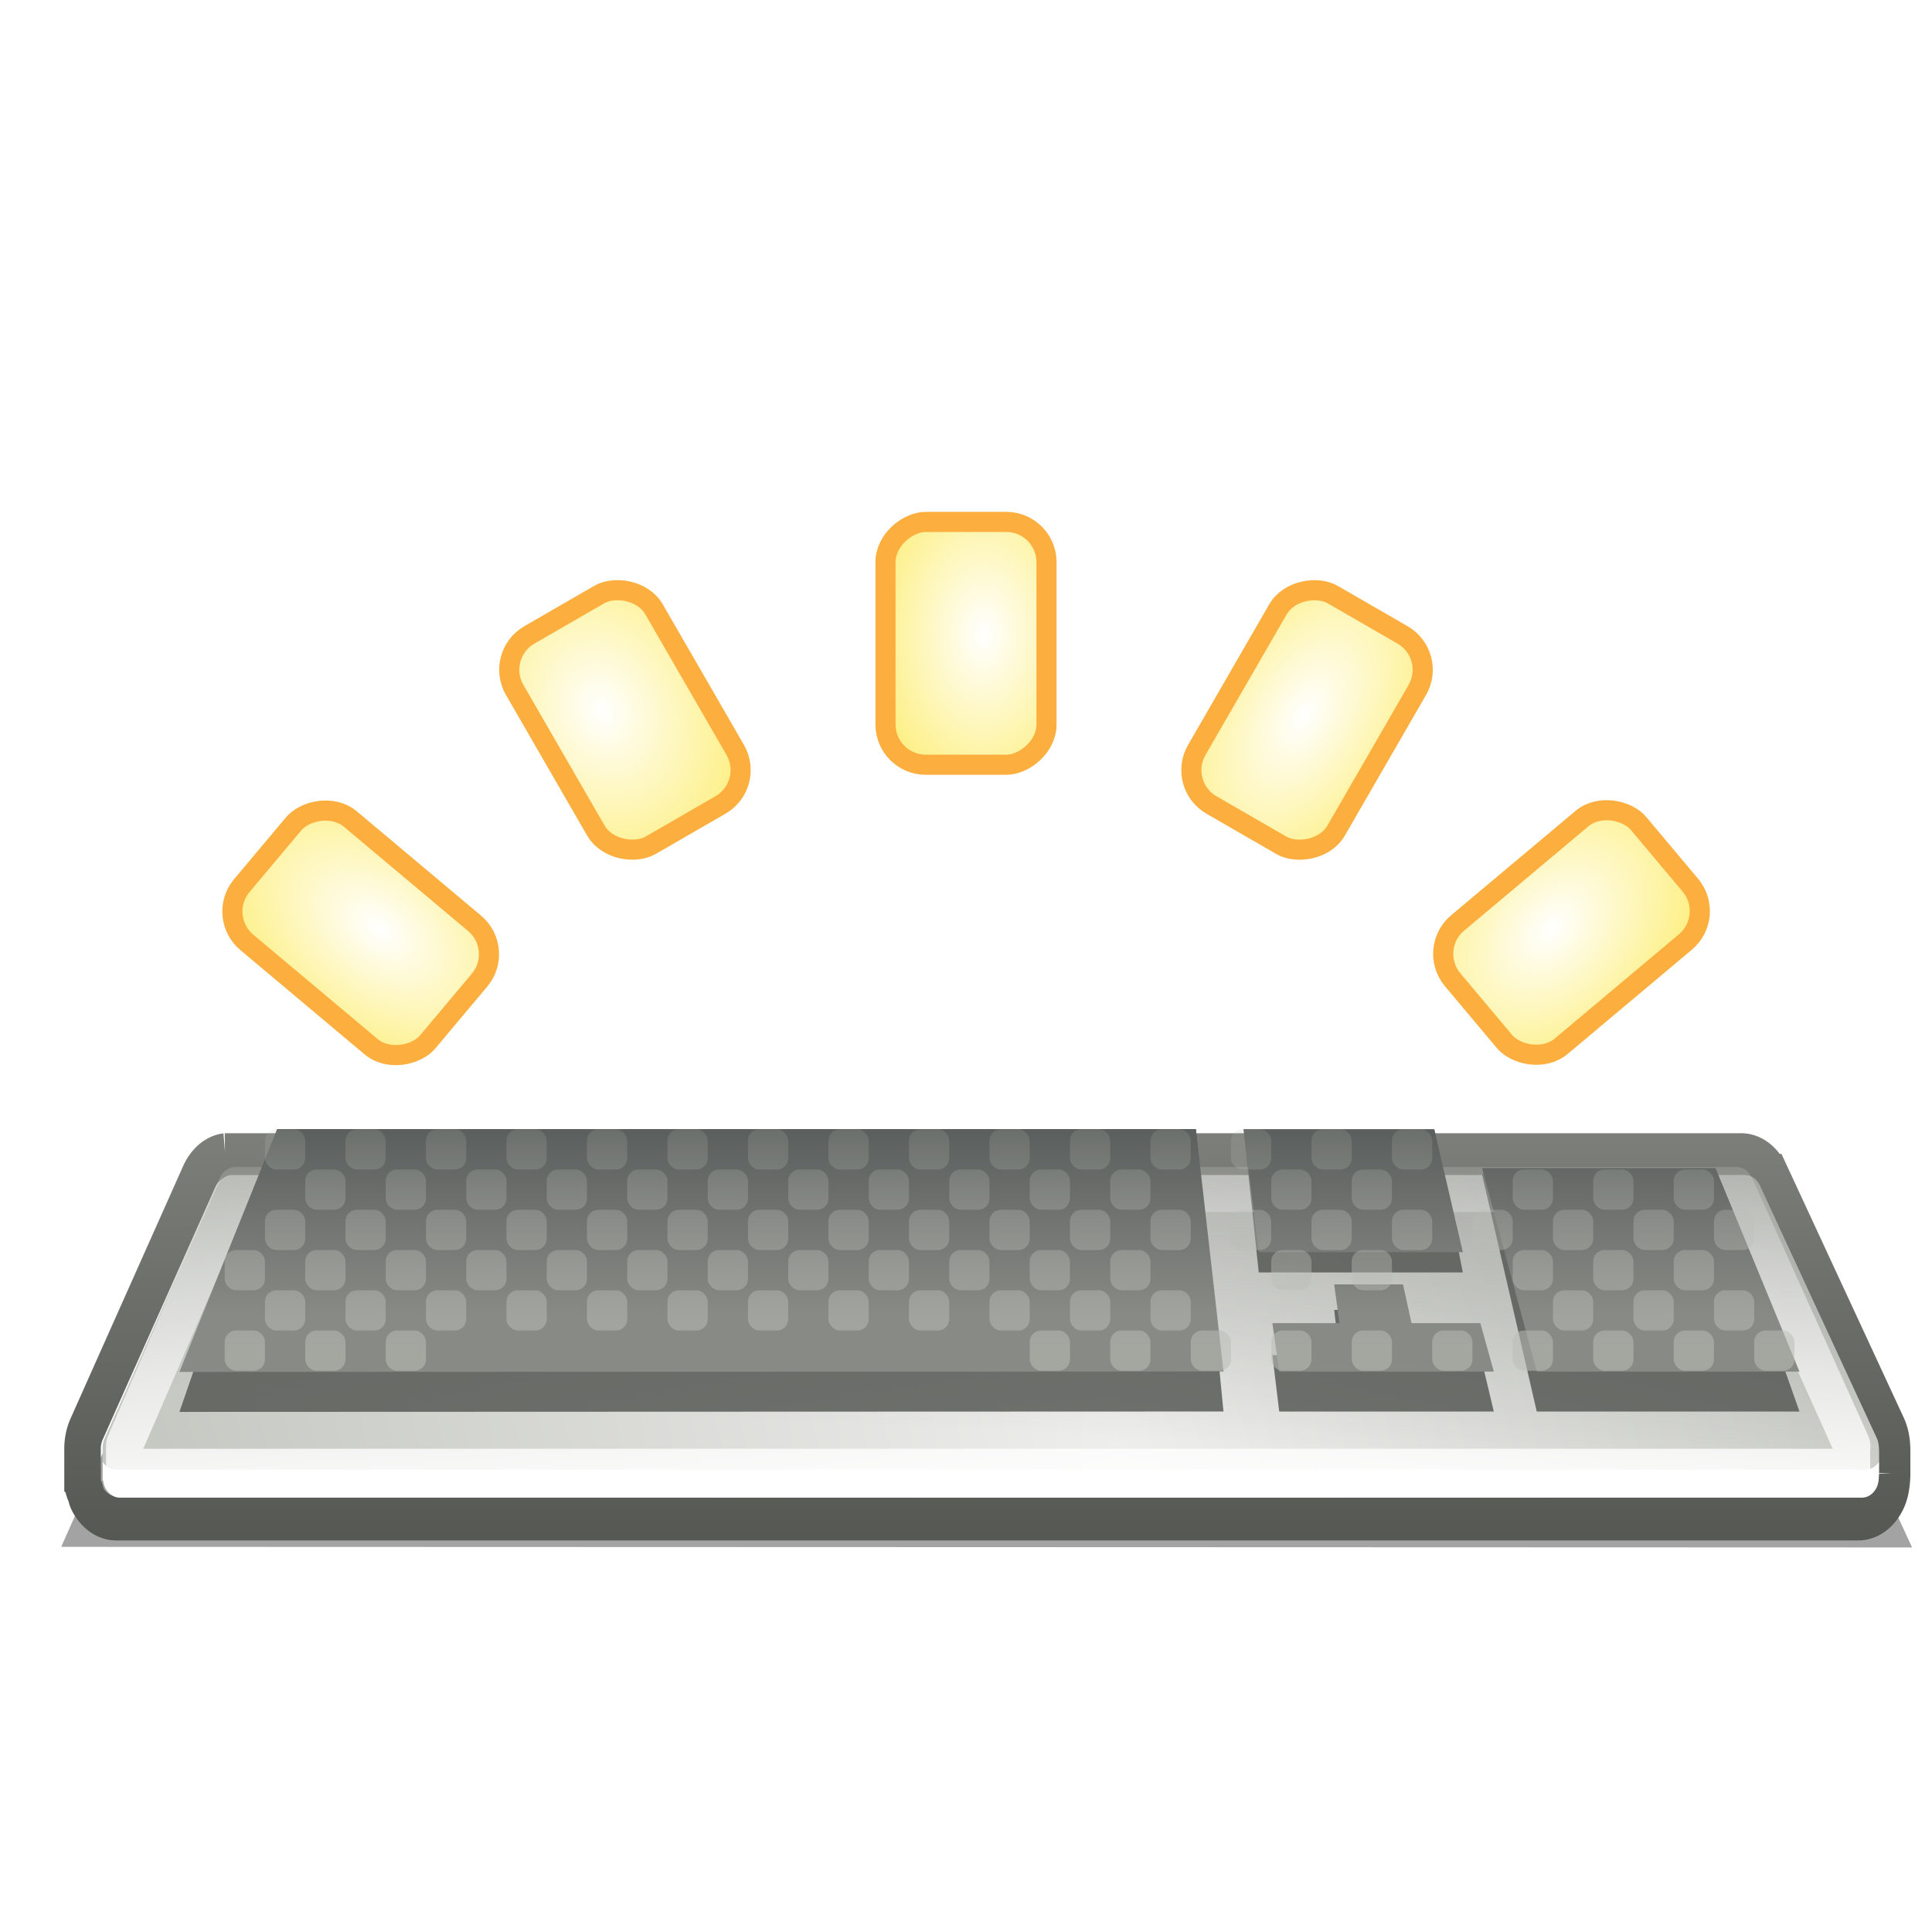 <?xml version="1.0" encoding="UTF-8" standalone="no"?>
<!-- Created with Inkscape (http://www.inkscape.org/) -->

<svg
   xmlns:dc="http://purl.org/dc/elements/1.1/"
   xmlns:cc="http://creativecommons.org/ns#"
   xmlns:rdf="http://www.w3.org/1999/02/22-rdf-syntax-ns#"
   xmlns:svg="http://www.w3.org/2000/svg"
   xmlns="http://www.w3.org/2000/svg"
   xmlns:xlink="http://www.w3.org/1999/xlink"
   xmlns:sodipodi="http://sodipodi.sourceforge.net/DTD/sodipodi-0.dtd"
   xmlns:inkscape="http://www.inkscape.org/namespaces/inkscape"
   width="48"
   height="48"
   id="svg4666"
   version="1.1"
   inkscape:version="0.48.4 r9939"
   sodipodi:docname="xfpm-brightness-keyboard.svg">
  <defs
     id="defs4668">
    <linearGradient
       inkscape:collect="always"
       xlink:href="#linearGradient3832"
       id="linearGradient5872"
       gradientUnits="userSpaceOnUse"
       x1="305.5"
       y1="83.375"
       x2="305.5"
       y2="75.624" />
    <linearGradient
       inkscape:collect="always"
       id="linearGradient3832">
      <stop
         style="stop-color:#babdb6;stop-opacity:1;"
         offset="0"
         id="stop3834" />
      <stop
         style="stop-color:#babdb6;stop-opacity:0;"
         offset="1"
         id="stop3836" />
    </linearGradient>
    <linearGradient
       inkscape:collect="always"
       xlink:href="#linearGradient3832"
       id="linearGradient5682"
       gradientUnits="userSpaceOnUse"
       x1="305.5"
       y1="83.375"
       x2="305.5"
       y2="75.624" />
    <linearGradient
       inkscape:collect="always"
       xlink:href="#linearGradient3832"
       id="linearGradient5684"
       gradientUnits="userSpaceOnUse"
       x1="305.5"
       y1="83.375"
       x2="305.5"
       y2="75.624" />
    <linearGradient
       inkscape:collect="always"
       xlink:href="#linearGradient3832"
       id="linearGradient5686"
       gradientUnits="userSpaceOnUse"
       x1="305.5"
       y1="83.375"
       x2="305.5"
       y2="75.624" />
    <linearGradient
       inkscape:collect="always"
       xlink:href="#linearGradient3832"
       id="linearGradient5688"
       gradientUnits="userSpaceOnUse"
       x1="305.5"
       y1="83.375"
       x2="305.5"
       y2="75.624" />
    <linearGradient
       inkscape:collect="always"
       xlink:href="#linearGradient3832"
       id="linearGradient5690"
       gradientUnits="userSpaceOnUse"
       x1="305.5"
       y1="83.375"
       x2="305.5"
       y2="75.624" />
    <linearGradient
       inkscape:collect="always"
       xlink:href="#linearGradient3832"
       id="linearGradient5692"
       gradientUnits="userSpaceOnUse"
       x1="305.5"
       y1="83.375"
       x2="305.5"
       y2="75.624" />
    <linearGradient
       inkscape:collect="always"
       xlink:href="#linearGradient3832"
       id="linearGradient5694"
       gradientUnits="userSpaceOnUse"
       x1="305.5"
       y1="83.375"
       x2="305.5"
       y2="75.624" />
    <linearGradient
       inkscape:collect="always"
       xlink:href="#linearGradient3832"
       id="linearGradient5696"
       gradientUnits="userSpaceOnUse"
       x1="305.5"
       y1="83.375"
       x2="305.5"
       y2="75.624" />
    <linearGradient
       inkscape:collect="always"
       xlink:href="#linearGradient3832"
       id="linearGradient5698"
       gradientUnits="userSpaceOnUse"
       x1="305.5"
       y1="83.375"
       x2="305.5"
       y2="75.624" />
    <linearGradient
       inkscape:collect="always"
       xlink:href="#linearGradient3832"
       id="linearGradient5700"
       gradientUnits="userSpaceOnUse"
       x1="305.5"
       y1="83.375"
       x2="305.5"
       y2="75.624" />
    <linearGradient
       inkscape:collect="always"
       xlink:href="#linearGradient3832"
       id="linearGradient5702"
       gradientUnits="userSpaceOnUse"
       x1="305.5"
       y1="83.375"
       x2="305.5"
       y2="75.624" />
    <linearGradient
       inkscape:collect="always"
       xlink:href="#linearGradient3832"
       id="linearGradient5704"
       gradientUnits="userSpaceOnUse"
       x1="305.5"
       y1="83.375"
       x2="305.5"
       y2="75.624" />
    <linearGradient
       inkscape:collect="always"
       xlink:href="#linearGradient3832"
       id="linearGradient5706"
       gradientUnits="userSpaceOnUse"
       x1="305.5"
       y1="83.375"
       x2="305.5"
       y2="75.624" />
    <linearGradient
       inkscape:collect="always"
       xlink:href="#linearGradient3832"
       id="linearGradient5708"
       gradientUnits="userSpaceOnUse"
       x1="305.5"
       y1="83.375"
       x2="305.5"
       y2="75.624" />
    <linearGradient
       inkscape:collect="always"
       xlink:href="#linearGradient3832"
       id="linearGradient5710"
       gradientUnits="userSpaceOnUse"
       x1="305.5"
       y1="83.375"
       x2="305.5"
       y2="75.624" />
    <linearGradient
       inkscape:collect="always"
       xlink:href="#linearGradient3832"
       id="linearGradient5712"
       gradientUnits="userSpaceOnUse"
       x1="305.5"
       y1="83.375"
       x2="305.5"
       y2="75.624" />
    <linearGradient
       inkscape:collect="always"
       xlink:href="#linearGradient3832"
       id="linearGradient5714"
       gradientUnits="userSpaceOnUse"
       x1="305.5"
       y1="83.375"
       x2="305.5"
       y2="75.624" />
    <linearGradient
       inkscape:collect="always"
       xlink:href="#linearGradient3832"
       id="linearGradient5716"
       gradientUnits="userSpaceOnUse"
       x1="305.5"
       y1="83.375"
       x2="305.5"
       y2="75.624" />
    <linearGradient
       inkscape:collect="always"
       xlink:href="#linearGradient3832"
       id="linearGradient5718"
       gradientUnits="userSpaceOnUse"
       x1="305.5"
       y1="83.375"
       x2="305.5"
       y2="75.624" />
    <linearGradient
       inkscape:collect="always"
       xlink:href="#linearGradient3832"
       id="linearGradient5720"
       gradientUnits="userSpaceOnUse"
       x1="305.5"
       y1="83.375"
       x2="305.5"
       y2="75.624" />
    <linearGradient
       inkscape:collect="always"
       xlink:href="#linearGradient3832"
       id="linearGradient5722"
       gradientUnits="userSpaceOnUse"
       x1="305.5"
       y1="83.375"
       x2="305.5"
       y2="75.624" />
    <linearGradient
       inkscape:collect="always"
       xlink:href="#linearGradient3832"
       id="linearGradient5724"
       gradientUnits="userSpaceOnUse"
       x1="305.5"
       y1="83.375"
       x2="305.5"
       y2="75.624" />
    <linearGradient
       inkscape:collect="always"
       xlink:href="#linearGradient3832"
       id="linearGradient5726"
       gradientUnits="userSpaceOnUse"
       x1="305.5"
       y1="83.375"
       x2="305.5"
       y2="75.624" />
    <linearGradient
       inkscape:collect="always"
       xlink:href="#linearGradient3832"
       id="linearGradient5728"
       gradientUnits="userSpaceOnUse"
       x1="305.5"
       y1="83.375"
       x2="305.5"
       y2="75.624" />
    <linearGradient
       inkscape:collect="always"
       xlink:href="#linearGradient3832"
       id="linearGradient5730"
       gradientUnits="userSpaceOnUse"
       x1="305.5"
       y1="83.375"
       x2="305.5"
       y2="75.624" />
    <linearGradient
       inkscape:collect="always"
       xlink:href="#linearGradient3832"
       id="linearGradient5732"
       gradientUnits="userSpaceOnUse"
       x1="305.5"
       y1="83.375"
       x2="305.5"
       y2="75.624" />
    <linearGradient
       inkscape:collect="always"
       xlink:href="#linearGradient3832"
       id="linearGradient5734"
       gradientUnits="userSpaceOnUse"
       x1="305.5"
       y1="83.375"
       x2="305.5"
       y2="75.624" />
    <linearGradient
       inkscape:collect="always"
       xlink:href="#linearGradient3832"
       id="linearGradient5736"
       gradientUnits="userSpaceOnUse"
       x1="305.5"
       y1="83.375"
       x2="305.5"
       y2="75.624" />
    <linearGradient
       inkscape:collect="always"
       xlink:href="#linearGradient3832"
       id="linearGradient5738"
       gradientUnits="userSpaceOnUse"
       x1="305.5"
       y1="83.375"
       x2="305.5"
       y2="75.624" />
    <linearGradient
       inkscape:collect="always"
       xlink:href="#linearGradient3832"
       id="linearGradient5740"
       gradientUnits="userSpaceOnUse"
       x1="305.5"
       y1="83.375"
       x2="305.5"
       y2="75.624" />
    <linearGradient
       inkscape:collect="always"
       xlink:href="#linearGradient3832"
       id="linearGradient5742"
       gradientUnits="userSpaceOnUse"
       x1="305.5"
       y1="83.375"
       x2="305.5"
       y2="75.624" />
    <linearGradient
       inkscape:collect="always"
       xlink:href="#linearGradient3832"
       id="linearGradient5744"
       gradientUnits="userSpaceOnUse"
       x1="305.5"
       y1="83.375"
       x2="305.5"
       y2="75.624" />
    <linearGradient
       inkscape:collect="always"
       xlink:href="#linearGradient3832"
       id="linearGradient5746"
       gradientUnits="userSpaceOnUse"
       x1="305.5"
       y1="83.375"
       x2="305.5"
       y2="75.624" />
    <linearGradient
       inkscape:collect="always"
       xlink:href="#linearGradient3832"
       id="linearGradient5748"
       gradientUnits="userSpaceOnUse"
       x1="305.5"
       y1="83.375"
       x2="305.5"
       y2="75.624" />
    <linearGradient
       inkscape:collect="always"
       xlink:href="#linearGradient3832"
       id="linearGradient5750"
       gradientUnits="userSpaceOnUse"
       x1="305.5"
       y1="83.375"
       x2="305.5"
       y2="75.624" />
    <linearGradient
       inkscape:collect="always"
       xlink:href="#linearGradient3832"
       id="linearGradient5752"
       gradientUnits="userSpaceOnUse"
       x1="305.5"
       y1="83.375"
       x2="305.5"
       y2="75.624" />
    <linearGradient
       inkscape:collect="always"
       xlink:href="#linearGradient3832"
       id="linearGradient5754"
       gradientUnits="userSpaceOnUse"
       x1="305.5"
       y1="83.375"
       x2="305.5"
       y2="75.624" />
    <linearGradient
       inkscape:collect="always"
       xlink:href="#linearGradient3832"
       id="linearGradient5756"
       gradientUnits="userSpaceOnUse"
       x1="305.5"
       y1="83.375"
       x2="305.5"
       y2="75.624" />
    <linearGradient
       inkscape:collect="always"
       xlink:href="#linearGradient3832"
       id="linearGradient5758"
       gradientUnits="userSpaceOnUse"
       x1="305.5"
       y1="83.375"
       x2="305.5"
       y2="75.624" />
    <linearGradient
       inkscape:collect="always"
       xlink:href="#linearGradient3832"
       id="linearGradient5760"
       gradientUnits="userSpaceOnUse"
       x1="305.5"
       y1="83.375"
       x2="305.5"
       y2="75.624" />
    <linearGradient
       inkscape:collect="always"
       xlink:href="#linearGradient3832"
       id="linearGradient5762"
       gradientUnits="userSpaceOnUse"
       x1="305.5"
       y1="83.375"
       x2="305.5"
       y2="75.624" />
    <linearGradient
       inkscape:collect="always"
       xlink:href="#linearGradient3832"
       id="linearGradient5764"
       gradientUnits="userSpaceOnUse"
       x1="305.5"
       y1="83.375"
       x2="305.5"
       y2="75.624" />
    <linearGradient
       inkscape:collect="always"
       xlink:href="#linearGradient3832"
       id="linearGradient5766"
       gradientUnits="userSpaceOnUse"
       x1="305.5"
       y1="83.375"
       x2="305.5"
       y2="75.624" />
    <linearGradient
       inkscape:collect="always"
       xlink:href="#linearGradient3832"
       id="linearGradient5768"
       gradientUnits="userSpaceOnUse"
       x1="305.5"
       y1="83.375"
       x2="305.5"
       y2="75.624" />
    <linearGradient
       inkscape:collect="always"
       xlink:href="#linearGradient3832"
       id="linearGradient5770"
       gradientUnits="userSpaceOnUse"
       x1="305.5"
       y1="83.375"
       x2="305.5"
       y2="75.624" />
    <linearGradient
       inkscape:collect="always"
       xlink:href="#linearGradient3832"
       id="linearGradient5772"
       gradientUnits="userSpaceOnUse"
       x1="305.5"
       y1="83.375"
       x2="305.5"
       y2="75.624" />
    <linearGradient
       inkscape:collect="always"
       xlink:href="#linearGradient3832"
       id="linearGradient5774"
       gradientUnits="userSpaceOnUse"
       x1="305.5"
       y1="83.375"
       x2="305.5"
       y2="75.624" />
    <linearGradient
       inkscape:collect="always"
       xlink:href="#linearGradient3832"
       id="linearGradient5776"
       gradientUnits="userSpaceOnUse"
       x1="305.5"
       y1="83.375"
       x2="305.5"
       y2="75.624" />
    <linearGradient
       inkscape:collect="always"
       xlink:href="#linearGradient3832"
       id="linearGradient5778"
       gradientUnits="userSpaceOnUse"
       x1="305.5"
       y1="83.375"
       x2="305.5"
       y2="75.624" />
    <linearGradient
       inkscape:collect="always"
       xlink:href="#linearGradient3832"
       id="linearGradient5780"
       gradientUnits="userSpaceOnUse"
       x1="305.5"
       y1="83.375"
       x2="305.5"
       y2="75.624" />
    <linearGradient
       inkscape:collect="always"
       xlink:href="#linearGradient3832"
       id="linearGradient5782"
       gradientUnits="userSpaceOnUse"
       x1="305.5"
       y1="83.375"
       x2="305.5"
       y2="75.624" />
    <linearGradient
       inkscape:collect="always"
       xlink:href="#linearGradient3832"
       id="linearGradient5784"
       gradientUnits="userSpaceOnUse"
       x1="305.5"
       y1="83.375"
       x2="305.5"
       y2="75.624" />
    <linearGradient
       inkscape:collect="always"
       xlink:href="#linearGradient3832"
       id="linearGradient5786"
       gradientUnits="userSpaceOnUse"
       x1="305.5"
       y1="83.375"
       x2="305.5"
       y2="75.624" />
    <linearGradient
       inkscape:collect="always"
       xlink:href="#linearGradient3832"
       id="linearGradient5788"
       gradientUnits="userSpaceOnUse"
       x1="305.5"
       y1="83.375"
       x2="305.5"
       y2="75.624" />
    <linearGradient
       inkscape:collect="always"
       xlink:href="#linearGradient3832"
       id="linearGradient5790"
       gradientUnits="userSpaceOnUse"
       x1="305.5"
       y1="83.375"
       x2="305.5"
       y2="75.624" />
    <linearGradient
       inkscape:collect="always"
       xlink:href="#linearGradient3832"
       id="linearGradient5792"
       gradientUnits="userSpaceOnUse"
       x1="305.5"
       y1="83.375"
       x2="305.5"
       y2="75.624" />
    <linearGradient
       inkscape:collect="always"
       xlink:href="#linearGradient3832"
       id="linearGradient5794"
       gradientUnits="userSpaceOnUse"
       x1="305.5"
       y1="83.375"
       x2="305.5"
       y2="75.624" />
    <linearGradient
       inkscape:collect="always"
       xlink:href="#linearGradient3832"
       id="linearGradient5796"
       gradientUnits="userSpaceOnUse"
       x1="305.5"
       y1="83.375"
       x2="305.5"
       y2="75.624" />
    <linearGradient
       inkscape:collect="always"
       xlink:href="#linearGradient3832"
       id="linearGradient5798"
       gradientUnits="userSpaceOnUse"
       x1="305.5"
       y1="83.375"
       x2="305.5"
       y2="75.624" />
    <linearGradient
       inkscape:collect="always"
       xlink:href="#linearGradient3832"
       id="linearGradient5800"
       gradientUnits="userSpaceOnUse"
       x1="305.5"
       y1="83.375"
       x2="305.5"
       y2="75.624" />
    <linearGradient
       inkscape:collect="always"
       xlink:href="#linearGradient3832"
       id="linearGradient5802"
       gradientUnits="userSpaceOnUse"
       x1="305.5"
       y1="83.375"
       x2="305.5"
       y2="75.624" />
    <linearGradient
       inkscape:collect="always"
       xlink:href="#linearGradient3832"
       id="linearGradient5804"
       gradientUnits="userSpaceOnUse"
       x1="305.5"
       y1="83.375"
       x2="305.5"
       y2="75.624" />
    <linearGradient
       inkscape:collect="always"
       xlink:href="#linearGradient3832"
       id="linearGradient5806"
       gradientUnits="userSpaceOnUse"
       x1="305.5"
       y1="83.375"
       x2="305.5"
       y2="75.624" />
    <linearGradient
       inkscape:collect="always"
       xlink:href="#linearGradient3832"
       id="linearGradient5808"
       gradientUnits="userSpaceOnUse"
       x1="305.5"
       y1="83.375"
       x2="305.5"
       y2="75.624" />
    <linearGradient
       inkscape:collect="always"
       xlink:href="#linearGradient3832"
       id="linearGradient5810"
       gradientUnits="userSpaceOnUse"
       x1="305.5"
       y1="83.375"
       x2="305.5"
       y2="75.624" />
    <linearGradient
       inkscape:collect="always"
       xlink:href="#linearGradient3832"
       id="linearGradient5812"
       gradientUnits="userSpaceOnUse"
       x1="305.5"
       y1="83.375"
       x2="305.5"
       y2="75.624" />
    <linearGradient
       inkscape:collect="always"
       xlink:href="#linearGradient3832"
       id="linearGradient5814"
       gradientUnits="userSpaceOnUse"
       x1="305.5"
       y1="83.375"
       x2="305.5"
       y2="75.624" />
    <linearGradient
       inkscape:collect="always"
       xlink:href="#linearGradient3832"
       id="linearGradient5816"
       gradientUnits="userSpaceOnUse"
       x1="305.5"
       y1="83.375"
       x2="305.5"
       y2="75.624" />
    <linearGradient
       inkscape:collect="always"
       xlink:href="#linearGradient3832"
       id="linearGradient5818"
       gradientUnits="userSpaceOnUse"
       x1="305.5"
       y1="83.375"
       x2="305.5"
       y2="75.624" />
    <linearGradient
       inkscape:collect="always"
       xlink:href="#linearGradient3832"
       id="linearGradient5820"
       gradientUnits="userSpaceOnUse"
       x1="305.5"
       y1="83.375"
       x2="305.5"
       y2="75.624" />
    <linearGradient
       inkscape:collect="always"
       xlink:href="#linearGradient3832"
       id="linearGradient5822"
       gradientUnits="userSpaceOnUse"
       x1="305.5"
       y1="83.375"
       x2="305.5"
       y2="75.624" />
    <linearGradient
       inkscape:collect="always"
       xlink:href="#linearGradient3832"
       id="linearGradient5824"
       gradientUnits="userSpaceOnUse"
       x1="305.5"
       y1="83.375"
       x2="305.5"
       y2="75.624" />
    <linearGradient
       inkscape:collect="always"
       xlink:href="#linearGradient3832"
       id="linearGradient5826"
       gradientUnits="userSpaceOnUse"
       x1="305.5"
       y1="83.375"
       x2="305.5"
       y2="75.624" />
    <linearGradient
       inkscape:collect="always"
       xlink:href="#linearGradient3832"
       id="linearGradient5828"
       gradientUnits="userSpaceOnUse"
       x1="305.5"
       y1="83.375"
       x2="305.5"
       y2="75.624" />
    <linearGradient
       inkscape:collect="always"
       xlink:href="#linearGradient3832"
       id="linearGradient5830"
       gradientUnits="userSpaceOnUse"
       x1="305.5"
       y1="83.375"
       x2="305.5"
       y2="75.624" />
    <linearGradient
       inkscape:collect="always"
       xlink:href="#linearGradient3832"
       id="linearGradient5832"
       gradientUnits="userSpaceOnUse"
       x1="305.5"
       y1="83.375"
       x2="305.5"
       y2="75.624" />
    <linearGradient
       inkscape:collect="always"
       xlink:href="#linearGradient3832"
       id="linearGradient5834"
       gradientUnits="userSpaceOnUse"
       x1="305.5"
       y1="83.375"
       x2="305.5"
       y2="75.624" />
    <linearGradient
       inkscape:collect="always"
       xlink:href="#linearGradient3832"
       id="linearGradient5836"
       gradientUnits="userSpaceOnUse"
       x1="305.5"
       y1="83.375"
       x2="305.5"
       y2="75.624" />
    <linearGradient
       inkscape:collect="always"
       xlink:href="#linearGradient3832"
       id="linearGradient5838"
       gradientUnits="userSpaceOnUse"
       x1="305.5"
       y1="83.375"
       x2="305.5"
       y2="75.624" />
    <linearGradient
       inkscape:collect="always"
       xlink:href="#linearGradient3832"
       id="linearGradient5840"
       gradientUnits="userSpaceOnUse"
       x1="305.5"
       y1="83.375"
       x2="305.5"
       y2="75.624" />
    <linearGradient
       inkscape:collect="always"
       xlink:href="#linearGradient3832"
       id="linearGradient5842"
       gradientUnits="userSpaceOnUse"
       x1="305.5"
       y1="83.375"
       x2="305.5"
       y2="75.624" />
    <linearGradient
       inkscape:collect="always"
       xlink:href="#linearGradient3832"
       id="linearGradient5844"
       gradientUnits="userSpaceOnUse"
       x1="305.5"
       y1="83.375"
       x2="305.5"
       y2="75.624" />
    <linearGradient
       inkscape:collect="always"
       xlink:href="#linearGradient3832"
       id="linearGradient5846"
       gradientUnits="userSpaceOnUse"
       x1="305.5"
       y1="83.375"
       x2="305.5"
       y2="75.624" />
    <linearGradient
       inkscape:collect="always"
       xlink:href="#linearGradient3832"
       id="linearGradient5848"
       gradientUnits="userSpaceOnUse"
       x1="305.5"
       y1="83.375"
       x2="305.5"
       y2="75.624" />
    <linearGradient
       inkscape:collect="always"
       xlink:href="#linearGradient3832"
       id="linearGradient5850"
       gradientUnits="userSpaceOnUse"
       x1="305.5"
       y1="83.375"
       x2="305.5"
       y2="75.624" />
    <linearGradient
       inkscape:collect="always"
       xlink:href="#linearGradient3832"
       id="linearGradient5852"
       gradientUnits="userSpaceOnUse"
       x1="305.5"
       y1="83.375"
       x2="305.5"
       y2="75.624" />
    <linearGradient
       inkscape:collect="always"
       xlink:href="#linearGradient3832"
       id="linearGradient5854"
       gradientUnits="userSpaceOnUse"
       x1="305.5"
       y1="83.375"
       x2="305.5"
       y2="75.624" />
    <linearGradient
       inkscape:collect="always"
       xlink:href="#linearGradient3832"
       id="linearGradient5856"
       gradientUnits="userSpaceOnUse"
       x1="305.5"
       y1="83.375"
       x2="305.5"
       y2="75.624" />
    <linearGradient
       inkscape:collect="always"
       xlink:href="#linearGradient3832"
       id="linearGradient5858"
       gradientUnits="userSpaceOnUse"
       x1="305.5"
       y1="83.375"
       x2="305.5"
       y2="75.624" />
    <linearGradient
       inkscape:collect="always"
       xlink:href="#linearGradient3832"
       id="linearGradient5860"
       gradientUnits="userSpaceOnUse"
       x1="305.5"
       y1="83.375"
       x2="305.5"
       y2="75.624" />
    <linearGradient
       inkscape:collect="always"
       xlink:href="#linearGradient3832"
       id="linearGradient5862"
       gradientUnits="userSpaceOnUse"
       x1="305.5"
       y1="83.375"
       x2="305.5"
       y2="75.624" />
    <linearGradient
       inkscape:collect="always"
       xlink:href="#linearGradient3832"
       id="linearGradient5864"
       gradientUnits="userSpaceOnUse"
       x1="305.5"
       y1="83.375"
       x2="305.5"
       y2="75.624" />
    <linearGradient
       inkscape:collect="always"
       xlink:href="#linearGradient3832"
       id="linearGradient5866"
       gradientUnits="userSpaceOnUse"
       x1="305.5"
       y1="83.375"
       x2="305.5"
       y2="75.624" />
    <linearGradient
       inkscape:collect="always"
       xlink:href="#linearGradient3832"
       id="linearGradient5868"
       gradientUnits="userSpaceOnUse"
       x1="305.5"
       y1="83.375"
       x2="305.5"
       y2="75.624" />
    <linearGradient
       inkscape:collect="always"
       xlink:href="#linearGradient3832"
       id="linearGradient5870"
       gradientUnits="userSpaceOnUse"
       x1="305.5"
       y1="83.375"
       x2="305.5"
       y2="75.624" />
    <linearGradient
       inkscape:collect="always"
       xlink:href="#linearGradient4574"
       id="linearGradient5971"
       gradientUnits="userSpaceOnUse"
       gradientTransform="matrix(0.958,0,0,1.206,-282.084,927.508)"
       x1="316.183"
       y1="83.225"
       x2="316.183"
       y2="90.82" />
    <linearGradient
       inkscape:collect="always"
       id="linearGradient4574">
      <stop
         style="stop-color:#2e3436;stop-opacity:1"
         offset="0"
         id="stop4576" />
      <stop
         style="stop-color:#888a85;stop-opacity:1"
         offset="1"
         id="stop4578" />
    </linearGradient>
    <linearGradient
       inkscape:collect="always"
       xlink:href="#linearGradient3833"
       id="linearGradient3212"
       gradientUnits="userSpaceOnUse"
       x1="178.917"
       y1="409.985"
       x2="178.917"
       y2="371.447" />
    <linearGradient
       inkscape:collect="always"
       id="linearGradient3833">
      <stop
         style="stop-color:#ffffff;stop-opacity:1;"
         offset="0"
         id="stop3835" />
      <stop
         style="stop-color:#ffffff;stop-opacity:0;"
         offset="1"
         id="stop3837" />
    </linearGradient>
    <clipPath
       clipPathUnits="userSpaceOnUse"
       id="clipPath3519">
      <path
         inkscape:connector-curvature="0"
         sodipodi:nodetypes="cccsccccsccsscsccccc"
         id="path3521"
         d="m 49.053,377.918 c -0.711,0.073 -1.34,0.492 -1.68,1.12 l -14.28,26.383 c -0.172,0.324 -0.255,0.673 -0.249,1.027 1.72e-4,0.011 -3.28e-4,0.021 0,0.031 l 0,2.987 0,0.311 0.062,0 c 0.045,0.26 0.109,0.513 0.249,0.747 0.388,0.649 1.08,1.054 1.836,1.058 l 220.863,0 c 0.765,0.002 1.477,-0.399 1.867,-1.058 0.137,-0.232 0.206,-0.489 0.249,-0.747 0.049,-0.291 0.062,-0.871 0.062,-0.871 l 0,-2.084 c 0,-0.492 -0.035,-0.987 -0.28,-1.431 L 242.911,379.007 c -0.389,-0.68 -1.115,-1.097 -1.898,-1.089 l -191.742,0 c -0.073,-0.004 -0.145,-0.004 -0.218,0 z"
         style="fill:#000000;fill-opacity:1;stroke:none;display:inline;enable-background:new" />
    </clipPath>
    <radialGradient
       inkscape:collect="always"
       xlink:href="#linearGradient2748"
       id="radialGradient3214"
       gradientUnits="userSpaceOnUse"
       gradientTransform="matrix(-0.995,-1.723,1.125,-0.65,7.412,817.829)"
       cx="139.852"
       cy="260.935"
       fx="139.852"
       fy="260.935"
       r="112.594" />
    <linearGradient
       inkscape:collect="always"
       id="linearGradient2748">
      <stop
         style="stop-color:#eeeeec;stop-opacity:1"
         offset="0"
         id="stop2750" />
      <stop
         style="stop-color:#babdb6;stop-opacity:1"
         offset="1"
         id="stop2752" />
    </linearGradient>
    <filter
       color-interpolation-filters="sRGB"
       inkscape:collect="always"
       id="filter3523"
       x="-0.006"
       width="1.012"
       y="-0.366"
       height="1.733">
      <feGaussianBlur
         inkscape:collect="always"
         stdDeviation="0.572"
         id="feGaussianBlur3525" />
    </filter>
    <linearGradient
       inkscape:collect="always"
       xlink:href="#linearGradient2740"
       id="linearGradient3216"
       gradientUnits="userSpaceOnUse"
       x1="147.5"
       y1="353.404"
       x2="145.437"
       y2="404.662" />
    <linearGradient
       id="linearGradient2740">
      <stop
         style="stop-color:#888a85;stop-opacity:1"
         offset="0"
         id="stop2742" />
      <stop
         style="stop-color:#888a85;stop-opacity:0;"
         offset="1"
         id="stop2744" />
    </linearGradient>
    <linearGradient
       inkscape:collect="always"
       xlink:href="#linearGradient2740"
       id="linearGradient3208"
       gradientUnits="userSpaceOnUse"
       x1="147.5"
       y1="353.404"
       x2="145.437"
       y2="404.662" />
    <linearGradient
       inkscape:collect="always"
       xlink:href="#linearGradient4538"
       id="linearGradient3210"
       gradientUnits="userSpaceOnUse"
       x1="110.532"
       y1="416.369"
       x2="110.532"
       y2="360.967" />
    <linearGradient
       inkscape:collect="always"
       id="linearGradient4538">
      <stop
         style="stop-color:#555753;stop-opacity:1;"
         offset="0"
         id="stop4540" />
      <stop
         style="stop-color:#888a85;stop-opacity:1"
         offset="1"
         id="stop4542" />
    </linearGradient>
    <filter
       color-interpolation-filters="sRGB"
       inkscape:collect="always"
       id="filter4804"
       x="-0.035"
       width="1.069"
       y="-0.243"
       height="1.486">
      <feGaussianBlur
         inkscape:collect="always"
         stdDeviation="0.648"
         id="feGaussianBlur4806" />
    </filter>
    <linearGradient
       id="linearGradient10619"
       inkscape:collect="always">
      <stop
         id="stop10621"
         offset="0"
         style="stop-color:#ffffff;stop-opacity:1" />
      <stop
         id="stop10623"
         offset="1"
         style="stop-color:#fce94f;stop-opacity:1" />
    </linearGradient>
    <radialGradient
       inkscape:collect="always"
       xlink:href="#linearGradient10619"
       id="radialGradient4051"
       cx="-630.664"
       cy="812.026"
       fx="-630.664"
       fy="812.026"
       r="3.266"
       gradientTransform="matrix(-1.895,0.237,-0.164,-1.309,-1692.92,2024.035)"
       gradientUnits="userSpaceOnUse" />
    <radialGradient
       inkscape:collect="always"
       xlink:href="#linearGradient10619"
       id="radialGradient4053"
       cx="-869.069"
       cy="539.27"
       fx="-869.069"
       fy="539.27"
       r="3.266"
       gradientTransform="matrix(-2.149,0.008,-0.005,-1.252,-2733.938,1221.262)"
       gradientUnits="userSpaceOnUse" />
    <radialGradient
       inkscape:collect="always"
       xlink:href="#linearGradient10619"
       id="radialGradient4055"
       cx="-1020.346"
       cy="24"
       fx="-1020.346"
       fy="24"
       r="3.266"
       gradientTransform="matrix(-1.832,-0.008,0.005,-1.225,-2889.509,45.677)"
       gradientUnits="userSpaceOnUse" />
    <radialGradient
       inkscape:collect="always"
       xlink:href="#linearGradient10619"
       id="radialGradient4057"
       cx="-893.069"
       cy="497.7"
       fx="-893.069"
       fy="497.7"
       r="3.266"
       gradientTransform="matrix(1.834,-0.224,0.181,1.482,655.2,-439.572)"
       gradientUnits="userSpaceOnUse" />
    <radialGradient
       inkscape:collect="always"
       xlink:href="#linearGradient10619"
       id="radialGradient4059"
       cx="-667.435"
       cy="781.172"
       fx="-667.435"
       fy="781.172"
       r="3.266"
       gradientTransform="matrix(2.01,0.061,-0.039,1.28,704.298,-178.384)"
       gradientUnits="userSpaceOnUse" />
    <filter
       inkscape:collect="always"
       id="filter4121"
       x="-0.118"
       width="1.235"
       y="-0.122"
       height="1.245">
      <feGaussianBlur
         inkscape:collect="always"
         stdDeviation="0.313"
         id="feGaussianBlur4123" />
    </filter>
    <filter
       inkscape:collect="always"
       id="filter4129"
       x="-0.128"
       width="1.256"
       y="-0.113"
       height="1.226">
      <feGaussianBlur
         inkscape:collect="always"
         stdDeviation="0.306"
         id="feGaussianBlur4131" />
    </filter>
    <filter
       inkscape:collect="always"
       id="filter4133"
       x="-0.15"
       width="1.301"
       y="-0.1"
       height="1.2">
      <feGaussianBlur
         inkscape:collect="always"
         stdDeviation="0.251"
         id="feGaussianBlur4135" />
    </filter>
    <filter
       inkscape:collect="always"
       id="filter4141"
       x="-0.128"
       width="1.256"
       y="-0.113"
       height="1.226">
      <feGaussianBlur
         inkscape:collect="always"
         stdDeviation="0.306"
         id="feGaussianBlur4143" />
    </filter>
    <filter
       inkscape:collect="always"
       id="filter4145"
       x="-0.118"
       width="1.235"
       y="-0.122"
       height="1.245">
      <feGaussianBlur
         inkscape:collect="always"
         stdDeviation="0.313"
         id="feGaussianBlur4147" />
    </filter>
  </defs>
  <sodipodi:namedview
     id="base"
     pagecolor="#ffffff"
     bordercolor="#666666"
     borderopacity="1.0"
     inkscape:pageopacity="0.0"
     inkscape:pageshadow="2"
     inkscape:zoom="3.959798"
     inkscape:cx="20.099534"
     inkscape:cy="16.522985"
     inkscape:document-units="px"
     inkscape:current-layer="layer1"
     showgrid="true"
     inkscape:window-width="1263"
     inkscape:window-height="775"
     inkscape:window-x="316"
     inkscape:window-y="144"
     inkscape:window-maximized="0">
    <inkscape:grid
       type="xygrid"
       id="grid6567"
       empspacing="5"
       visible="true"
       enabled="true"
       snapvisiblegridlinesonly="true" />
  </sodipodi:namedview>
  <g
     inkscape:label="Layer 1"
     inkscape:groupmode="layer"
     id="layer1"
     transform="translate(0,-1004.362)">
    <rect
       y="810.026"
       x="-633.681"
       width="6.033"
       transform="matrix(0.766,-0.643,0.643,0.766,0,0.618)"
       style="color:#bebebe;fill:#ffffff;fill-opacity:1;fill-rule:nonzero;stroke:none;stroke-width:0.5;marker:none;visibility:visible;display:inline;overflow:visible;filter:url(#filter4145);enable-background:new"
       ry="1"
       rx="1"
       id="rect4091"
       height="4" />
    <rect
       height="4"
       id="rect4093"
       rx="1"
       ry="1"
       style="color:#bebebe;fill:#ffffff;fill-opacity:1;fill-rule:nonzero;stroke:none;stroke-width:0.5;marker:none;visibility:visible;display:inline;overflow:visible;filter:url(#filter4141);enable-background:new"
       transform="matrix(0.5,-0.866,0.866,0.5,0,0.618)"
       width="6.033"
       x="-872.086"
       y="537.27" />
    <rect
       height="4"
       id="rect4095"
       rx="1"
       ry="1"
       style="color:#bebebe;fill:#ffffff;fill-opacity:1;fill-rule:nonzero;stroke:none;stroke-width:0.5;marker:none;visibility:visible;display:inline;overflow:visible;filter:url(#filter4121);enable-background:new"
       transform="matrix(-0.766,-0.643,-0.643,0.766,0,0.618)"
       width="6.033"
       x="-670.451"
       y="779.172" />
    <rect
       y="495.7"
       x="-896.086"
       width="6.033"
       transform="matrix(-0.5,-0.866,-0.866,0.5,0,0.618)"
       style="color:#bebebe;fill:#ffffff;fill-opacity:1;fill-rule:nonzero;stroke:none;stroke-width:0.5;marker:none;visibility:visible;display:inline;overflow:visible;filter:url(#filter4129);enable-background:new"
       ry="1"
       rx="1"
       id="rect4097"
       height="4" />
    <rect
       y="22"
       x="-1023.362"
       width="6.033"
       transform="matrix(0,-1,1,0,0,0.618)"
       style="color:#bebebe;fill:#ffffff;fill-opacity:1;fill-rule:nonzero;stroke:none;stroke-width:0.5;marker:none;visibility:visible;display:inline;overflow:visible;filter:url(#filter4133);enable-background:new"
       ry="1"
       rx="1"
       id="rect4099"
       height="4" />
    <path
       inkscape:connector-curvature="0"
       style="opacity:0.6;fill:#000000;fill-opacity:1;stroke:none;display:inline;filter:url(#filter4804);enable-background:new"
       d="M 300.27,82 297.506,88.375 342.5,88.39 339.62,82 300.27,82 z"
       id="path4789"
       sodipodi:nodetypes="ccccc"
       transform="matrix(1.022,0,0,1,-302.53,954.418)" />
    <path
       sodipodi:type="inkscape:offset"
       inkscape:radius="2.1041079"
       inkscape:original="M 49.0625 377.90625 C 48.351795 377.97898 47.715484 378.40319 47.375 379.03125 L 33.09375 405.40625 C 32.921854 405.73057 32.838 406.08368 32.84375 406.4375 C 32.843921 406.44806 32.843422 406.45818 32.84375 406.46875 L 32.84375 409.46875 L 32.84375 409.78125 L 32.90625 409.78125 C 32.951585 410.04087 33.016408 410.29742 33.15625 410.53125 C 33.544315 411.18013 34.243936 411.5896 35 411.59375 L 255.84375 411.59375 C 256.60912 411.59549 257.32874 411.18979 257.71875 410.53125 C 257.85619 410.2992 257.92557 410.03943 257.96875 409.78125 C 258.01748 409.48989 258.03125 408.90625 258.03125 408.90625 L 258.03125 406.8125 C 258.03125 406.32053 257.99454 405.81869 257.75 405.375 L 242.90625 379 C 242.51767 378.31998 241.78319 377.89854 241 377.90625 L 49.28125 377.90625 C 49.208701 377.90258 49.135047 377.90258 49.0625 377.90625 z "
       style="fill:url(#linearGradient3208);fill-opacity:1;stroke:url(#linearGradient3210);stroke-width:4.63;stroke-linecap:square;stroke-linejoin:miter;stroke-miterlimit:4;stroke-opacity:1;stroke-dasharray:none;stroke-dashoffset:0.361;display:inline;enable-background:new"
       id="path3698"
       d="m 48.844,375.812 c -1.408,0.144 -2.638,0.974 -3.312,2.219 L 31.25,404.406 c -0.335,0.633 -0.512,1.354 -0.5,2.062 -0.001,-0.077 -0.004,-0.056 0,0.062 l 0,2.938 0,0.312 A 2.104,2.104 0 0 0 31.125,411 c 0.076,0.22 0.073,0.382 0.219,0.625 0.76,1.27 2.148,2.054 3.656,2.062 l 220.844,0 c 1.512,0.003 2.912,-0.785 3.688,-2.094 0.33,-0.557 0.434,-1.075 0.5,-1.469 0.114,-0.679 0.094,-1.156 0.094,-1.156 a 2.104,2.104 0 0 0 0,-0.062 l 0,-2.094 c 0,-0.597 -0.006,-1.516 -0.531,-2.469 L 244.75,377.969 a 2.104,2.104 0 0 0 -0.031,0 C 243.954,376.631 242.539,375.808 241,375.812 l -0.031,0 -191.594,0 c -0.033,-0.002 -0.061,9.1e-4 -0.094,0 -0.111,-0.003 -0.201,-0.006 -0.312,0 a 2.104,2.104 0 0 0 -0.125,0 z"
       transform="matrix(0.196,0,0,0.238,-3.976,943.625)" />
    <g
       style="display:inline;enable-background:new"
       id="g3594"
       clip-path="url(#clipPath3519)"
       transform="matrix(0.196,0,0,0.238,-3.889,943.614)">
      <path
         inkscape:connector-curvature="0"
         sodipodi:nodetypes="cccsccccsccsscsccccc"
         id="path3596"
         d="m 49.053,377.918 c -0.711,0.073 -1.34,0.492 -1.68,1.12 l -14.28,26.383 c -0.172,0.324 -0.255,0.673 -0.249,1.027 1.72e-4,0.011 -3.28e-4,0.021 0,0.031 l 0,2.987 0,0.311 0.062,0 c 0.045,0.26 0.109,0.513 0.249,0.747 0.388,0.649 1.08,1.054 1.836,1.058 l 220.863,0 c 0.765,0.002 1.477,-0.399 1.867,-1.058 0.137,-0.232 0.206,-0.489 0.249,-0.747 0.049,-0.291 0.062,-0.871 0.062,-0.871 l 0,-2.084 c 0,-0.492 -0.035,-0.987 -0.28,-1.431 L 242.911,379.007 c -0.389,-0.68 -1.115,-1.097 -1.898,-1.089 l -191.742,0 c -0.073,-0.004 -0.145,-0.004 -0.218,0 z"
         style="fill:url(#radialGradient3214);fill-opacity:1;stroke:none;display:inline;enable-background:new" />
      <path
         inkscape:connector-curvature="0"
         id="path3598"
         d="m 32.844,407.844 0,1.625 0,0.312 0.062,0 c 0.045,0.26 0.11,0.516 0.25,0.75 0.388,0.649 1.088,1.058 1.844,1.062 l 220.844,0 c 0.765,0.002 1.485,-0.404 1.875,-1.062 0.137,-0.232 0.207,-0.492 0.25,-0.75 0.049,-0.291 0.062,-0.875 0.062,-0.875 l 0,-1.062 c -0.41,0.504 -1.027,0.814 -1.688,0.812 l -221.844,0 c -0.653,-0.004 -1.25,-0.315 -1.656,-0.812 z"
         style="fill:#ffffff;fill-opacity:1;stroke:none;display:inline;filter:url(#filter3523);enable-background:new" />
      <path
         inkscape:connector-curvature="0"
         sodipodi:nodetypes="cccsccccsccsscsccccc"
         id="path3600"
         d="m 49.053,377.918 c -0.711,0.073 -1.34,0.492 -1.68,1.12 l -14.28,26.383 c -0.172,0.324 -0.255,0.673 -0.249,1.027 1.72e-4,0.011 -3.28e-4,0.021 0,0.031 l 0,2.987 0,0.311 0.062,0 c 0.045,0.26 0.109,0.513 0.249,0.747 0.388,0.649 1.08,1.054 1.836,1.058 l 220.863,0 c 0.765,0.002 1.477,-0.399 1.867,-1.058 0.137,-0.232 0.206,-0.489 0.249,-0.747 0.049,-0.291 0.062,-0.871 0.062,-0.871 l 0,-2.084 c 0,-0.492 -0.035,-0.987 -0.28,-1.431 L 242.911,379.007 c -0.389,-0.68 -1.115,-1.097 -1.898,-1.089 l -191.742,0 c -0.073,-0.004 -0.145,-0.004 -0.218,0 z"
         style="fill:url(#linearGradient3216);fill-opacity:1;stroke:none;display:inline;enable-background:new" />
    </g>
    <path
       inkscape:connector-curvature="0"
       style="opacity:0.831;fill:#555753;fill-opacity:1;fill-rule:evenodd;stroke:none;display:inline;enable-background:new"
       d="m 6.884,1032.418 -2.426,7.022 25.939,-0.01 -0.685,-7.013 -22.827,0 z m 24.013,0 0.376,3.557 5.071,0 -0.71,-3.557 -4.737,0 z m 5.924,1.122 1.359,5.891 6.528,0 -2.086,-5.891 -5.8,0 z m -3.674,3.366 0.133,1.122 -1.668,0 0.17,1.403 5.331,0 -0.334,-1.403 -1.71,0 -0.212,-1.122 -1.71,0 z"
       id="path3702"
       sodipodi:nodetypes="cccccccccccccccccccccccc" />
    <path
       sodipodi:type="inkscape:offset"
       inkscape:radius="-2.5097508"
       inkscape:original="M 49.0625 377.90625 C 48.351795 377.97898 47.715484 378.40319 47.375 379.03125 L 33.09375 405.40625 C 32.921854 405.73057 32.838 406.08368 32.84375 406.4375 C 32.843921 406.44806 32.843422 406.45818 32.84375 406.46875 L 32.84375 409.46875 L 32.84375 409.78125 L 32.90625 409.78125 C 32.951585 410.04087 33.016408 410.29742 33.15625 410.53125 C 33.544315 411.18013 34.243936 411.5896 35 411.59375 L 255.84375 411.59375 C 256.60912 411.59549 257.32874 411.18979 257.71875 410.53125 C 257.85619 410.2992 257.92557 410.03943 257.96875 409.78125 C 258.01748 409.48989 258.03125 408.90625 258.03125 408.90625 L 258.03125 406.8125 C 258.03125 406.32053 257.99454 405.81869 257.75 405.375 L 242.90625 379 C 242.51767 378.31998 241.78319 377.89854 241 377.90625 L 49.28125 377.90625 C 49.208701 377.90258 49.135047 377.90258 49.0625 377.90625 z "
       style="opacity:0.845;fill:none;stroke:url(#linearGradient3212);stroke-width:4.582;stroke-linecap:square;stroke-linejoin:round;stroke-miterlimit:4;stroke-opacity:1;stroke-dasharray:none;stroke-dashoffset:0.361;display:inline;enable-background:new"
       id="path3831"
       d="m 49.5,380.406 -14.156,26.125 0,2.562 220.188,0 c 0.008,-0.108 -0.004,-0.138 0,-0.188 l 0,-0.062 0,-2.031 c 0,-0.367 -0.059,-0.383 0.031,-0.219 l -14.75,-26.188 -191.312,0 z"
       transform="matrix(0.195,0,0,0.244,-3.811,941.096)" />
    <path
       inkscape:connector-curvature="0"
       style="fill:url(#linearGradient5971);fill-opacity:1;fill-rule:evenodd;stroke:none;display:inline;enable-background:new"
       d="m 6.884,1032.418 -2.426,6.029 25.939,-0.01 -0.685,-6.022 -22.827,0 z m 24.013,0 0.376,3.054 5.071,0 -0.71,-3.054 -4.737,0 z m 5.924,0.964 1.359,5.058 6.528,0 -2.086,-5.058 -5.8,0 z m -3.674,2.89 0.133,0.963 -1.668,0 0.17,1.204 5.331,0 -0.334,-1.204 -1.71,0 -0.212,-0.963 -1.71,0 z"
       id="path3704"
       sodipodi:nodetypes="cccccccccccccccccccccccc" />
    <g
       transform="translate(-295.417,954.418)"
       id="g3735"
       style="fill:url(#linearGradient5872);fill-opacity:1;display:inline;enable-background:new">
      <rect
         ry="0.281"
         rx="0.281"
         y="80"
         x="302"
         height="1"
         width="1"
         id="rect4582"
         style="opacity:0.554;fill:url(#linearGradient5682);fill-opacity:1;stroke:none" />
      <rect
         ry="0.281"
         rx="0.281"
         y="82"
         x="302"
         height="1"
         width="1"
         id="rect4584"
         style="opacity:0.554;fill:url(#linearGradient5684);fill-opacity:1;stroke:none;display:inline;enable-background:new" />
      <rect
         ry="0.281"
         rx="0.281"
         y="83"
         x="301"
         height="1"
         width="1"
         id="rect4586"
         style="opacity:0.554;fill:url(#linearGradient5686);fill-opacity:1;stroke:none;display:inline;enable-background:new" />
      <rect
         ry="0.281"
         rx="0.281"
         y="81"
         x="301"
         height="1"
         width="1"
         id="rect4588"
         style="opacity:0.554;fill:url(#linearGradient5688);fill-opacity:1;stroke:none;display:inline;enable-background:new" />
      <rect
         ry="0.281"
         rx="0.281"
         y="81"
         x="303"
         height="1"
         width="1"
         id="rect4590"
         style="opacity:0.554;fill:url(#linearGradient5690);fill-opacity:1;stroke:none;display:inline;enable-background:new" />
      <rect
         ry="0.281"
         rx="0.281"
         y="83"
         x="303"
         height="1"
         width="1"
         id="rect4592"
         style="opacity:0.554;fill:url(#linearGradient5692);fill-opacity:1;stroke:none;display:inline;enable-background:new" />
      <rect
         ry="0.281"
         rx="0.281"
         y="80"
         x="304"
         height="1"
         width="1"
         id="rect4594"
         style="opacity:0.554;fill:url(#linearGradient5694);fill-opacity:1;stroke:none;display:inline;enable-background:new" />
      <rect
         ry="0.281"
         rx="0.281"
         y="80"
         x="306"
         height="1"
         width="1"
         id="rect4607"
         style="opacity:0.554;fill:url(#linearGradient5696);fill-opacity:1;stroke:none" />
      <rect
         ry="0.281"
         rx="0.281"
         y="82"
         x="306"
         height="1"
         width="1"
         id="rect4609"
         style="opacity:0.554;fill:url(#linearGradient5698);fill-opacity:1;stroke:none;display:inline;enable-background:new" />
      <rect
         ry="0.281"
         rx="0.281"
         y="83"
         x="305"
         height="1"
         width="1"
         id="rect4611"
         style="opacity:0.554;fill:url(#linearGradient5700);fill-opacity:1;stroke:none;display:inline;enable-background:new" />
      <rect
         ry="0.281"
         rx="0.281"
         y="81"
         x="305"
         height="1"
         width="1"
         id="rect4613"
         style="opacity:0.554;fill:url(#linearGradient5702);fill-opacity:1;stroke:none;display:inline;enable-background:new" />
      <rect
         ry="0.281"
         rx="0.281"
         y="81"
         x="307"
         height="1"
         width="1"
         id="rect4615"
         style="opacity:0.554;fill:url(#linearGradient5704);fill-opacity:1;stroke:none;display:inline;enable-background:new" />
      <rect
         ry="0.281"
         rx="0.281"
         y="80"
         x="308"
         height="1"
         width="1"
         id="rect4619"
         style="opacity:0.554;fill:url(#linearGradient5706);fill-opacity:1;stroke:none;display:inline;enable-background:new" />
      <rect
         ry="0.281"
         rx="0.281"
         y="82"
         x="308"
         height="1"
         width="1"
         id="rect4628"
         style="opacity:0.554;fill:url(#linearGradient5708);fill-opacity:1;stroke:none;display:inline;enable-background:new" />
      <rect
         ry="0.281"
         rx="0.281"
         y="82"
         x="304"
         height="1"
         width="1"
         id="rect4630"
         style="opacity:0.554;fill:url(#linearGradient5710);fill-opacity:1;stroke:none;display:inline;enable-background:new" />
      <rect
         ry="0.281"
         rx="0.281"
         y="80"
         x="310"
         height="1"
         width="1"
         id="rect4639"
         style="opacity:0.554;fill:url(#linearGradient5712);fill-opacity:1;stroke:none;display:inline;enable-background:new" />
      <rect
         ry="0.281"
         rx="0.281"
         y="82"
         x="310"
         height="1"
         width="1"
         id="rect4641"
         style="opacity:0.554;fill:url(#linearGradient5714);fill-opacity:1;stroke:none;display:inline;enable-background:new" />
      <rect
         ry="0.281"
         rx="0.281"
         y="81"
         x="309"
         height="1"
         width="1"
         id="rect4645"
         style="opacity:0.554;fill:url(#linearGradient5716);fill-opacity:1;stroke:none;display:inline;enable-background:new" />
      <rect
         ry="0.281"
         rx="0.281"
         y="81"
         x="311"
         height="1"
         width="1"
         id="rect4647"
         style="opacity:0.554;fill:url(#linearGradient5718);fill-opacity:1;stroke:none;display:inline;enable-background:new" />
      <rect
         ry="0.281"
         rx="0.281"
         y="80"
         x="312"
         height="1"
         width="1"
         id="rect4651"
         style="opacity:0.554;fill:url(#linearGradient5720);fill-opacity:1;stroke:none;display:inline;enable-background:new" />
      <rect
         ry="0.281"
         rx="0.281"
         y="80"
         x="314"
         height="1"
         width="1"
         id="rect4653"
         style="opacity:0.554;fill:url(#linearGradient5722);fill-opacity:1;stroke:none;display:inline;enable-background:new" />
      <rect
         ry="0.281"
         rx="0.281"
         y="82"
         x="314"
         height="1"
         width="1"
         id="rect4655"
         style="opacity:0.554;fill:url(#linearGradient5724);fill-opacity:1;stroke:none;display:inline;enable-background:new" />
      <rect
         ry="0.281"
         rx="0.281"
         y="81"
         x="313"
         height="1"
         width="1"
         id="rect4659"
         style="opacity:0.554;fill:url(#linearGradient5726);fill-opacity:1;stroke:none;display:inline;enable-background:new" />
      <rect
         ry="0.281"
         rx="0.281"
         y="81"
         x="315"
         height="1"
         width="1"
         id="rect4661"
         style="opacity:0.554;fill:url(#linearGradient5728);fill-opacity:1;stroke:none;display:inline;enable-background:new" />
      <rect
         ry="0.281"
         rx="0.281"
         y="80"
         x="316"
         height="1"
         width="1"
         id="rect4665"
         style="opacity:0.554;fill:url(#linearGradient5730);fill-opacity:1;stroke:none;display:inline;enable-background:new" />
      <rect
         ry="0.281"
         rx="0.281"
         y="82"
         x="316"
         height="1"
         width="1"
         id="rect4667"
         style="opacity:0.554;fill:url(#linearGradient5732);fill-opacity:1;stroke:none;display:inline;enable-background:new" />
      <rect
         ry="0.281"
         rx="0.281"
         y="82"
         x="312"
         height="1"
         width="1"
         id="rect4669"
         style="opacity:0.554;fill:url(#linearGradient5734);fill-opacity:1;stroke:none;display:inline;enable-background:new" />
      <rect
         ry="0.281"
         rx="0.281"
         y="80"
         x="318"
         height="1"
         width="1"
         id="rect4671"
         style="opacity:0.554;fill:url(#linearGradient5736);fill-opacity:1;stroke:none;display:inline;enable-background:new" />
      <rect
         ry="0.281"
         rx="0.281"
         y="82"
         x="318"
         height="1"
         width="1"
         id="rect4673"
         style="opacity:0.554;fill:url(#linearGradient5738);fill-opacity:1;stroke:none;display:inline;enable-background:new" />
      <rect
         ry="0.281"
         rx="0.281"
         y="81"
         x="317"
         height="1"
         width="1"
         id="rect4677"
         style="opacity:0.554;fill:url(#linearGradient5740);fill-opacity:1;stroke:none;display:inline;enable-background:new" />
      <rect
         ry="0.281"
         rx="0.281"
         y="81"
         x="319"
         height="1"
         width="1"
         id="rect4679"
         style="opacity:0.554;fill:url(#linearGradient5742);fill-opacity:1;stroke:none;display:inline;enable-background:new" />
      <rect
         ry="0.281"
         rx="0.281"
         y="80"
         x="320"
         height="1"
         width="1"
         id="rect4683"
         style="opacity:0.554;fill:url(#linearGradient5744);fill-opacity:1;stroke:none;display:inline;enable-background:new" />
      <rect
         ry="0.281"
         rx="0.281"
         y="80"
         x="322"
         height="1"
         width="1"
         id="rect4685"
         style="opacity:0.554;fill:url(#linearGradient5746);fill-opacity:1;stroke:none;display:inline;enable-background:new" />
      <rect
         ry="0.281"
         rx="0.281"
         y="82"
         x="322"
         height="1"
         width="1"
         id="rect4687"
         style="opacity:0.554;fill:url(#linearGradient5748);fill-opacity:1;stroke:none;display:inline;enable-background:new" />
      <rect
         ry="0.281"
         rx="0.281"
         y="83"
         x="321"
         height="1"
         width="1"
         id="rect4689"
         style="opacity:0.554;fill:url(#linearGradient5750);fill-opacity:1;stroke:none;display:inline;enable-background:new" />
      <rect
         ry="0.281"
         rx="0.281"
         y="81"
         x="321"
         height="1"
         width="1"
         id="rect4691"
         style="opacity:0.554;fill:url(#linearGradient5752);fill-opacity:1;stroke:none;display:inline;enable-background:new" />
      <rect
         ry="0.281"
         rx="0.281"
         y="81"
         x="323"
         height="1"
         width="1"
         id="rect4693"
         style="opacity:0.554;fill:url(#linearGradient5754);fill-opacity:1;stroke:none;display:inline;enable-background:new" />
      <rect
         ry="0.281"
         rx="0.281"
         y="83"
         x="323"
         height="1"
         width="1"
         id="rect4695"
         style="opacity:0.554;fill:url(#linearGradient5756);fill-opacity:1;stroke:none;display:inline;enable-background:new" />
      <rect
         ry="0.281"
         rx="0.281"
         y="80"
         x="324"
         height="1"
         width="1"
         id="rect4697"
         style="opacity:0.554;fill:url(#linearGradient5758);fill-opacity:1;stroke:none;display:inline;enable-background:new" />
      <rect
         ry="0.281"
         rx="0.281"
         y="82"
         x="324"
         height="1"
         width="1"
         id="rect4699"
         style="opacity:0.554;fill:url(#linearGradient5760);fill-opacity:1;stroke:none;display:inline;enable-background:new" />
      <rect
         ry="0.281"
         rx="0.281"
         y="82"
         x="320"
         height="1"
         width="1"
         id="rect4701"
         style="opacity:0.554;fill:url(#linearGradient5762);fill-opacity:1;stroke:none;display:inline;enable-background:new" />
      <rect
         ry="0.281"
         rx="0.281"
         y="80"
         x="326"
         height="1"
         width="1"
         id="rect4704"
         style="opacity:0.554;fill:url(#linearGradient5764);fill-opacity:1;stroke:none;display:inline;enable-background:new" />
      <rect
         ry="0.281"
         rx="0.281"
         y="83"
         x="325"
         height="1"
         width="1"
         id="rect4708"
         style="opacity:0.554;fill:url(#linearGradient5766);fill-opacity:1;stroke:none;display:inline;enable-background:new" />
      <rect
         ry="0.281"
         rx="0.281"
         y="81"
         x="327"
         height="1"
         width="1"
         id="rect4712"
         style="opacity:0.554;fill:url(#linearGradient5768);fill-opacity:1;stroke:none;display:inline;enable-background:new" />
      <rect
         ry="0.281"
         rx="0.281"
         y="83"
         x="327"
         height="1"
         width="1"
         id="rect4714"
         style="opacity:0.554;fill:url(#linearGradient5770);fill-opacity:1;stroke:none;display:inline;enable-background:new" />
      <rect
         ry="0.281"
         rx="0.281"
         y="80"
         x="328"
         height="1"
         width="1"
         id="rect4716"
         style="opacity:0.554;fill:url(#linearGradient5772);fill-opacity:1;stroke:none;display:inline;enable-background:new" />
      <rect
         ry="0.281"
         rx="0.281"
         y="80"
         x="330"
         height="1"
         width="1"
         id="rect4718"
         style="opacity:0.554;fill:url(#linearGradient5774);fill-opacity:1;stroke:none;display:inline;enable-background:new" />
      <rect
         ry="0.281"
         rx="0.281"
         y="83"
         x="329"
         height="1"
         width="1"
         id="rect4722"
         style="opacity:0.554;fill:url(#linearGradient5776);fill-opacity:1;stroke:none;display:inline;enable-background:new" />
      <rect
         ry="0.281"
         rx="0.281"
         y="81"
         x="329"
         height="1"
         width="1"
         id="rect4724"
         style="opacity:0.554;fill:url(#linearGradient5778);fill-opacity:1;stroke:none;display:inline;enable-background:new" />
      <rect
         ry="0.281"
         rx="0.281"
         y="83"
         x="331"
         height="1"
         width="1"
         id="rect4728"
         style="opacity:0.554;fill:url(#linearGradient5780);fill-opacity:1;stroke:none;display:inline;enable-background:new" />
      <rect
         ry="0.281"
         rx="0.281"
         y="80"
         x="332"
         height="1"
         width="1"
         id="rect4730"
         style="opacity:0.554;fill:url(#linearGradient5782);fill-opacity:1;stroke:none;display:inline;enable-background:new" />
      <rect
         ry="0.281"
         rx="0.281"
         y="81"
         x="333"
         height="1"
         width="1"
         id="rect4736"
         style="opacity:0.554;fill:url(#linearGradient5784);fill-opacity:1;stroke:none;display:inline;enable-background:new" />
      <rect
         ry="0.281"
         rx="0.281"
         y="83"
         x="333"
         height="1"
         width="1"
         id="rect4738"
         style="opacity:0.554;fill:url(#linearGradient5786);fill-opacity:1;stroke:none;display:inline;enable-background:new" />
      <rect
         ry="0.281"
         rx="0.281"
         y="80"
         x="334"
         height="1"
         width="1"
         id="rect4740"
         style="opacity:0.554;fill:url(#linearGradient5788);fill-opacity:1;stroke:none;display:inline;enable-background:new" />
      <rect
         ry="0.281"
         rx="0.281"
         y="80"
         x="336"
         height="1"
         width="1"
         id="rect4742"
         style="opacity:0.554;fill:url(#linearGradient5790);fill-opacity:1;stroke:none;display:inline;enable-background:new" />
      <rect
         ry="0.281"
         rx="0.281"
         y="82"
         x="336"
         height="1"
         width="1"
         id="rect4744"
         style="opacity:0.554;fill:url(#linearGradient5792);fill-opacity:1;stroke:none;display:inline;enable-background:new" />
      <rect
         ry="0.281"
         rx="0.281"
         y="83"
         x="335"
         height="1"
         width="1"
         id="rect4746"
         style="opacity:0.554;fill:url(#linearGradient5794);fill-opacity:1;stroke:none;display:inline;enable-background:new" />
      <rect
         ry="0.281"
         rx="0.281"
         y="81"
         x="335"
         height="1"
         width="1"
         id="rect4748"
         style="opacity:0.554;fill:url(#linearGradient5796);fill-opacity:1;stroke:none;display:inline;enable-background:new" />
      <rect
         ry="0.281"
         rx="0.281"
         y="81"
         x="337"
         height="1"
         width="1"
         id="rect4750"
         style="opacity:0.554;fill:url(#linearGradient5798);fill-opacity:1;stroke:none;display:inline;enable-background:new" />
      <rect
         ry="0.281"
         rx="0.281"
         y="83"
         x="337"
         height="1"
         width="1"
         id="rect4752"
         style="opacity:0.554;fill:url(#linearGradient5800);fill-opacity:1;stroke:none;display:inline;enable-background:new" />
      <rect
         ry="0.281"
         rx="0.281"
         y="83"
         x="339"
         height="1"
         width="1"
         id="rect4754"
         style="opacity:0.554;fill:url(#linearGradient5802);fill-opacity:1;stroke:none;display:inline;enable-background:new" />
      <rect
         ry="0.281"
         rx="0.281"
         y="82"
         x="338"
         height="1"
         width="1"
         id="rect4756"
         style="opacity:0.554;fill:url(#linearGradient5804);fill-opacity:1;stroke:none;display:inline;enable-background:new" />
      <rect
         ry="0.281"
         rx="0.281"
         y="82"
         x="334"
         height="1"
         width="1"
         id="rect4758"
         style="opacity:0.554;fill:url(#linearGradient5806);fill-opacity:1;stroke:none;display:inline;enable-background:new" />
      <rect
         ry="0.281"
         rx="0.281"
         y="79"
         x="303"
         height="1"
         width="1"
         id="rect3477"
         style="opacity:0.554;fill:url(#linearGradient5808);fill-opacity:1;stroke:none" />
      <rect
         ry="0.281"
         rx="0.281"
         y="78"
         x="302"
         height="1"
         width="1"
         id="rect3483"
         style="opacity:0.554;fill:url(#linearGradient5810);fill-opacity:1;stroke:none;display:inline;enable-background:new" />
      <rect
         ry="0.281"
         rx="0.281"
         y="78"
         x="304"
         height="1"
         width="1"
         id="rect3485"
         style="opacity:0.554;fill:url(#linearGradient5812);fill-opacity:1;stroke:none;display:inline;enable-background:new" />
      <rect
         ry="0.281"
         rx="0.281"
         y="79"
         x="305"
         height="1"
         width="1"
         id="rect3489"
         style="opacity:0.554;fill:url(#linearGradient5814);fill-opacity:1;stroke:none;display:inline;enable-background:new" />
      <rect
         ry="0.281"
         rx="0.281"
         y="79"
         x="307"
         height="1"
         width="1"
         id="rect3491"
         style="opacity:0.554;fill:url(#linearGradient5816);fill-opacity:1;stroke:none" />
      <rect
         ry="0.281"
         rx="0.281"
         y="78"
         x="306"
         height="1"
         width="1"
         id="rect3497"
         style="opacity:0.554;fill:url(#linearGradient5818);fill-opacity:1;stroke:none;display:inline;enable-background:new" />
      <rect
         ry="0.281"
         rx="0.281"
         y="78"
         x="308"
         height="1"
         width="1"
         id="rect3499"
         style="opacity:0.554;fill:url(#linearGradient5820);fill-opacity:1;stroke:none;display:inline;enable-background:new" />
      <rect
         ry="0.281"
         rx="0.281"
         y="79"
         x="309"
         height="1"
         width="1"
         id="rect3501"
         style="opacity:0.554;fill:url(#linearGradient5822);fill-opacity:1;stroke:none;display:inline;enable-background:new" />
      <rect
         ry="0.281"
         rx="0.281"
         y="79"
         x="311"
         height="1"
         width="1"
         id="rect3507"
         style="opacity:0.554;fill:url(#linearGradient5824);fill-opacity:1;stroke:none;display:inline;enable-background:new" />
      <rect
         ry="0.281"
         rx="0.281"
         y="78"
         x="310"
         height="1"
         width="1"
         id="rect3511"
         style="opacity:0.554;fill:url(#linearGradient5826);fill-opacity:1;stroke:none;display:inline;enable-background:new" />
      <rect
         ry="0.281"
         rx="0.281"
         y="78"
         x="312"
         height="1"
         width="1"
         id="rect3513"
         style="opacity:0.554;fill:url(#linearGradient5828);fill-opacity:1;stroke:none;display:inline;enable-background:new" />
      <rect
         ry="0.281"
         rx="0.281"
         y="79"
         x="313"
         height="1"
         width="1"
         id="rect3515"
         style="opacity:0.554;fill:url(#linearGradient5830);fill-opacity:1;stroke:none;display:inline;enable-background:new" />
      <rect
         ry="0.281"
         rx="0.281"
         y="79"
         x="315"
         height="1"
         width="1"
         id="rect3517"
         style="opacity:0.554;fill:url(#linearGradient5832);fill-opacity:1;stroke:none;display:inline;enable-background:new" />
      <rect
         ry="0.281"
         rx="0.281"
         y="78"
         x="314"
         height="1"
         width="1"
         id="rect3521"
         style="opacity:0.554;fill:url(#linearGradient5834);fill-opacity:1;stroke:none;display:inline;enable-background:new" />
      <rect
         ry="0.281"
         rx="0.281"
         y="78"
         x="316"
         height="1"
         width="1"
         id="rect3523"
         style="opacity:0.554;fill:url(#linearGradient5836);fill-opacity:1;stroke:none;display:inline;enable-background:new" />
      <rect
         ry="0.281"
         rx="0.281"
         y="79"
         x="317"
         height="1"
         width="1"
         id="rect3525"
         style="opacity:0.554;fill:url(#linearGradient5838);fill-opacity:1;stroke:none;display:inline;enable-background:new" />
      <rect
         ry="0.281"
         rx="0.281"
         y="79"
         x="319"
         height="1"
         width="1"
         id="rect3531"
         style="opacity:0.554;fill:url(#linearGradient5840);fill-opacity:1;stroke:none;display:inline;enable-background:new" />
      <rect
         ry="0.281"
         rx="0.281"
         y="78"
         x="318"
         height="1"
         width="1"
         id="rect3535"
         style="opacity:0.554;fill:url(#linearGradient5842);fill-opacity:1;stroke:none;display:inline;enable-background:new" />
      <rect
         ry="0.281"
         rx="0.281"
         y="78"
         x="320"
         height="1"
         width="1"
         id="rect3537"
         style="opacity:0.554;fill:url(#linearGradient5844);fill-opacity:1;stroke:none;display:inline;enable-background:new" />
      <rect
         ry="0.281"
         rx="0.281"
         y="79"
         x="321"
         height="1"
         width="1"
         id="rect3539"
         style="opacity:0.554;fill:url(#linearGradient5846);fill-opacity:1;stroke:none;display:inline;enable-background:new" />
      <rect
         ry="0.281"
         rx="0.281"
         y="79"
         x="323"
         height="1"
         width="1"
         id="rect3541"
         style="opacity:0.554;fill:url(#linearGradient5848);fill-opacity:1;stroke:none;display:inline;enable-background:new" />
      <rect
         ry="0.281"
         rx="0.281"
         y="78"
         x="322"
         height="1"
         width="1"
         id="rect3547"
         style="opacity:0.554;fill:url(#linearGradient5850);fill-opacity:1;stroke:none;display:inline;enable-background:new" />
      <rect
         ry="0.281"
         rx="0.281"
         y="78"
         x="324"
         height="1"
         width="1"
         id="rect3549"
         style="opacity:0.554;fill:url(#linearGradient5852);fill-opacity:1;stroke:none;display:inline;enable-background:new" />
      <rect
         ry="0.281"
         rx="0.281"
         y="79"
         x="327"
         height="1"
         width="1"
         id="rect3559"
         style="opacity:0.554;fill:url(#linearGradient5854);fill-opacity:1;stroke:none;display:inline;enable-background:new" />
      <rect
         ry="0.281"
         rx="0.281"
         y="79"
         x="329"
         height="1"
         width="1"
         id="rect3567"
         style="opacity:0.554;fill:url(#linearGradient5856);fill-opacity:1;stroke:none;display:inline;enable-background:new" />
      <rect
         ry="0.281"
         rx="0.281"
         y="80"
         x="338"
         height="1"
         width="1"
         id="rect3569"
         style="opacity:0.554;fill:url(#linearGradient5858);fill-opacity:1;stroke:none;display:inline;enable-background:new" />
      <rect
         ry="0.281"
         rx="0.281"
         y="79"
         x="333"
         height="1"
         width="1"
         id="rect3577"
         style="opacity:0.554;fill:url(#linearGradient5860);fill-opacity:1;stroke:none;display:inline;enable-background:new" />
      <rect
         ry="0.281"
         rx="0.281"
         y="79"
         x="335"
         height="1"
         width="1"
         id="rect3583"
         style="opacity:0.554;fill:url(#linearGradient5862);fill-opacity:1;stroke:none;display:inline;enable-background:new" />
      <rect
         ry="0.281"
         rx="0.281"
         y="79"
         x="337"
         height="1"
         width="1"
         id="rect3585"
         style="opacity:0.554;fill:url(#linearGradient5864);fill-opacity:1;stroke:none;display:inline;enable-background:new" />
      <rect
         ry="0.281"
         rx="0.281"
         y="78"
         x="326"
         height="1"
         width="1"
         id="rect3666"
         style="opacity:0.554;fill:url(#linearGradient5866);fill-opacity:1;stroke:none;display:inline;enable-background:new" />
      <rect
         ry="0.281"
         rx="0.281"
         y="78"
         x="328"
         height="1"
         width="1"
         id="rect3668"
         style="opacity:0.554;fill:url(#linearGradient5868);fill-opacity:1;stroke:none;display:inline;enable-background:new" />
      <rect
         ry="0.281"
         rx="0.281"
         y="78"
         x="330"
         height="1"
         width="1"
         id="rect3670"
         style="opacity:0.554;fill:url(#linearGradient5870);fill-opacity:1;stroke:none;display:inline;enable-background:new" />
    </g>
    <rect
       height="4"
       id="rect11183"
       rx="1"
       ry="1"
       style="color:#bebebe;fill:url(#radialGradient4051);fill-opacity:1;fill-rule:nonzero;stroke:#fcaf3e;stroke-width:0.5;stroke-miterlimit:4;stroke-opacity:1;stroke-dasharray:none;marker:none;visibility:visible;display:inline;overflow:visible;enable-background:new"
       transform="matrix(0.766,-0.643,0.643,0.766,0,0)"
       width="6.033"
       x="-633.681"
       y="810.026" />
    <rect
       y="537.27"
       x="-872.086"
       width="6.033"
       transform="matrix(0.5,-0.866,0.866,0.5,0,0)"
       style="color:#bebebe;fill:url(#radialGradient4053);fill-opacity:1;fill-rule:nonzero;stroke:#fcaf3e;stroke-width:0.5;stroke-miterlimit:4;stroke-opacity:1;stroke-dasharray:none;marker:none;visibility:visible;display:inline;overflow:visible;enable-background:new"
       ry="1"
       rx="1"
       id="rect6686"
       height="4" />
    <rect
       y="779.172"
       x="-670.451"
       width="6.033"
       transform="matrix(-0.766,-0.643,-0.643,0.766,0,0)"
       style="color:#bebebe;fill:url(#radialGradient4059);fill-opacity:1;fill-rule:nonzero;stroke:#fcaf3e;stroke-width:0.5;stroke-miterlimit:4;stroke-opacity:1;stroke-dasharray:none;marker:none;visibility:visible;display:inline;overflow:visible;enable-background:new"
       ry="1"
       rx="1"
       id="rect6688"
       height="4" />
    <rect
       height="4"
       id="rect6690"
       rx="1"
       ry="1"
       style="color:#bebebe;fill:url(#radialGradient4057);fill-opacity:1;fill-rule:nonzero;stroke:#fcaf3e;stroke-width:0.5;stroke-miterlimit:4;stroke-opacity:1;stroke-dasharray:none;marker:none;visibility:visible;display:inline;overflow:visible;enable-background:new"
       transform="matrix(-0.5,-0.866,-0.866,0.5,0,0)"
       width="6.033"
       x="-896.086"
       y="495.7" />
    <rect
       height="4"
       id="rect6778"
       rx="1"
       ry="1"
       style="color:#bebebe;fill:url(#radialGradient4055);fill-opacity:1;fill-rule:nonzero;stroke:#fcaf3e;stroke-width:0.5;stroke-miterlimit:4;stroke-opacity:1;stroke-dasharray:none;marker:none;visibility:visible;display:inline;overflow:visible;enable-background:new"
       transform="matrix(0,-1,1,0,0,0)"
       width="6.033"
       x="-1023.362"
       y="22" />
  </g>
</svg>
